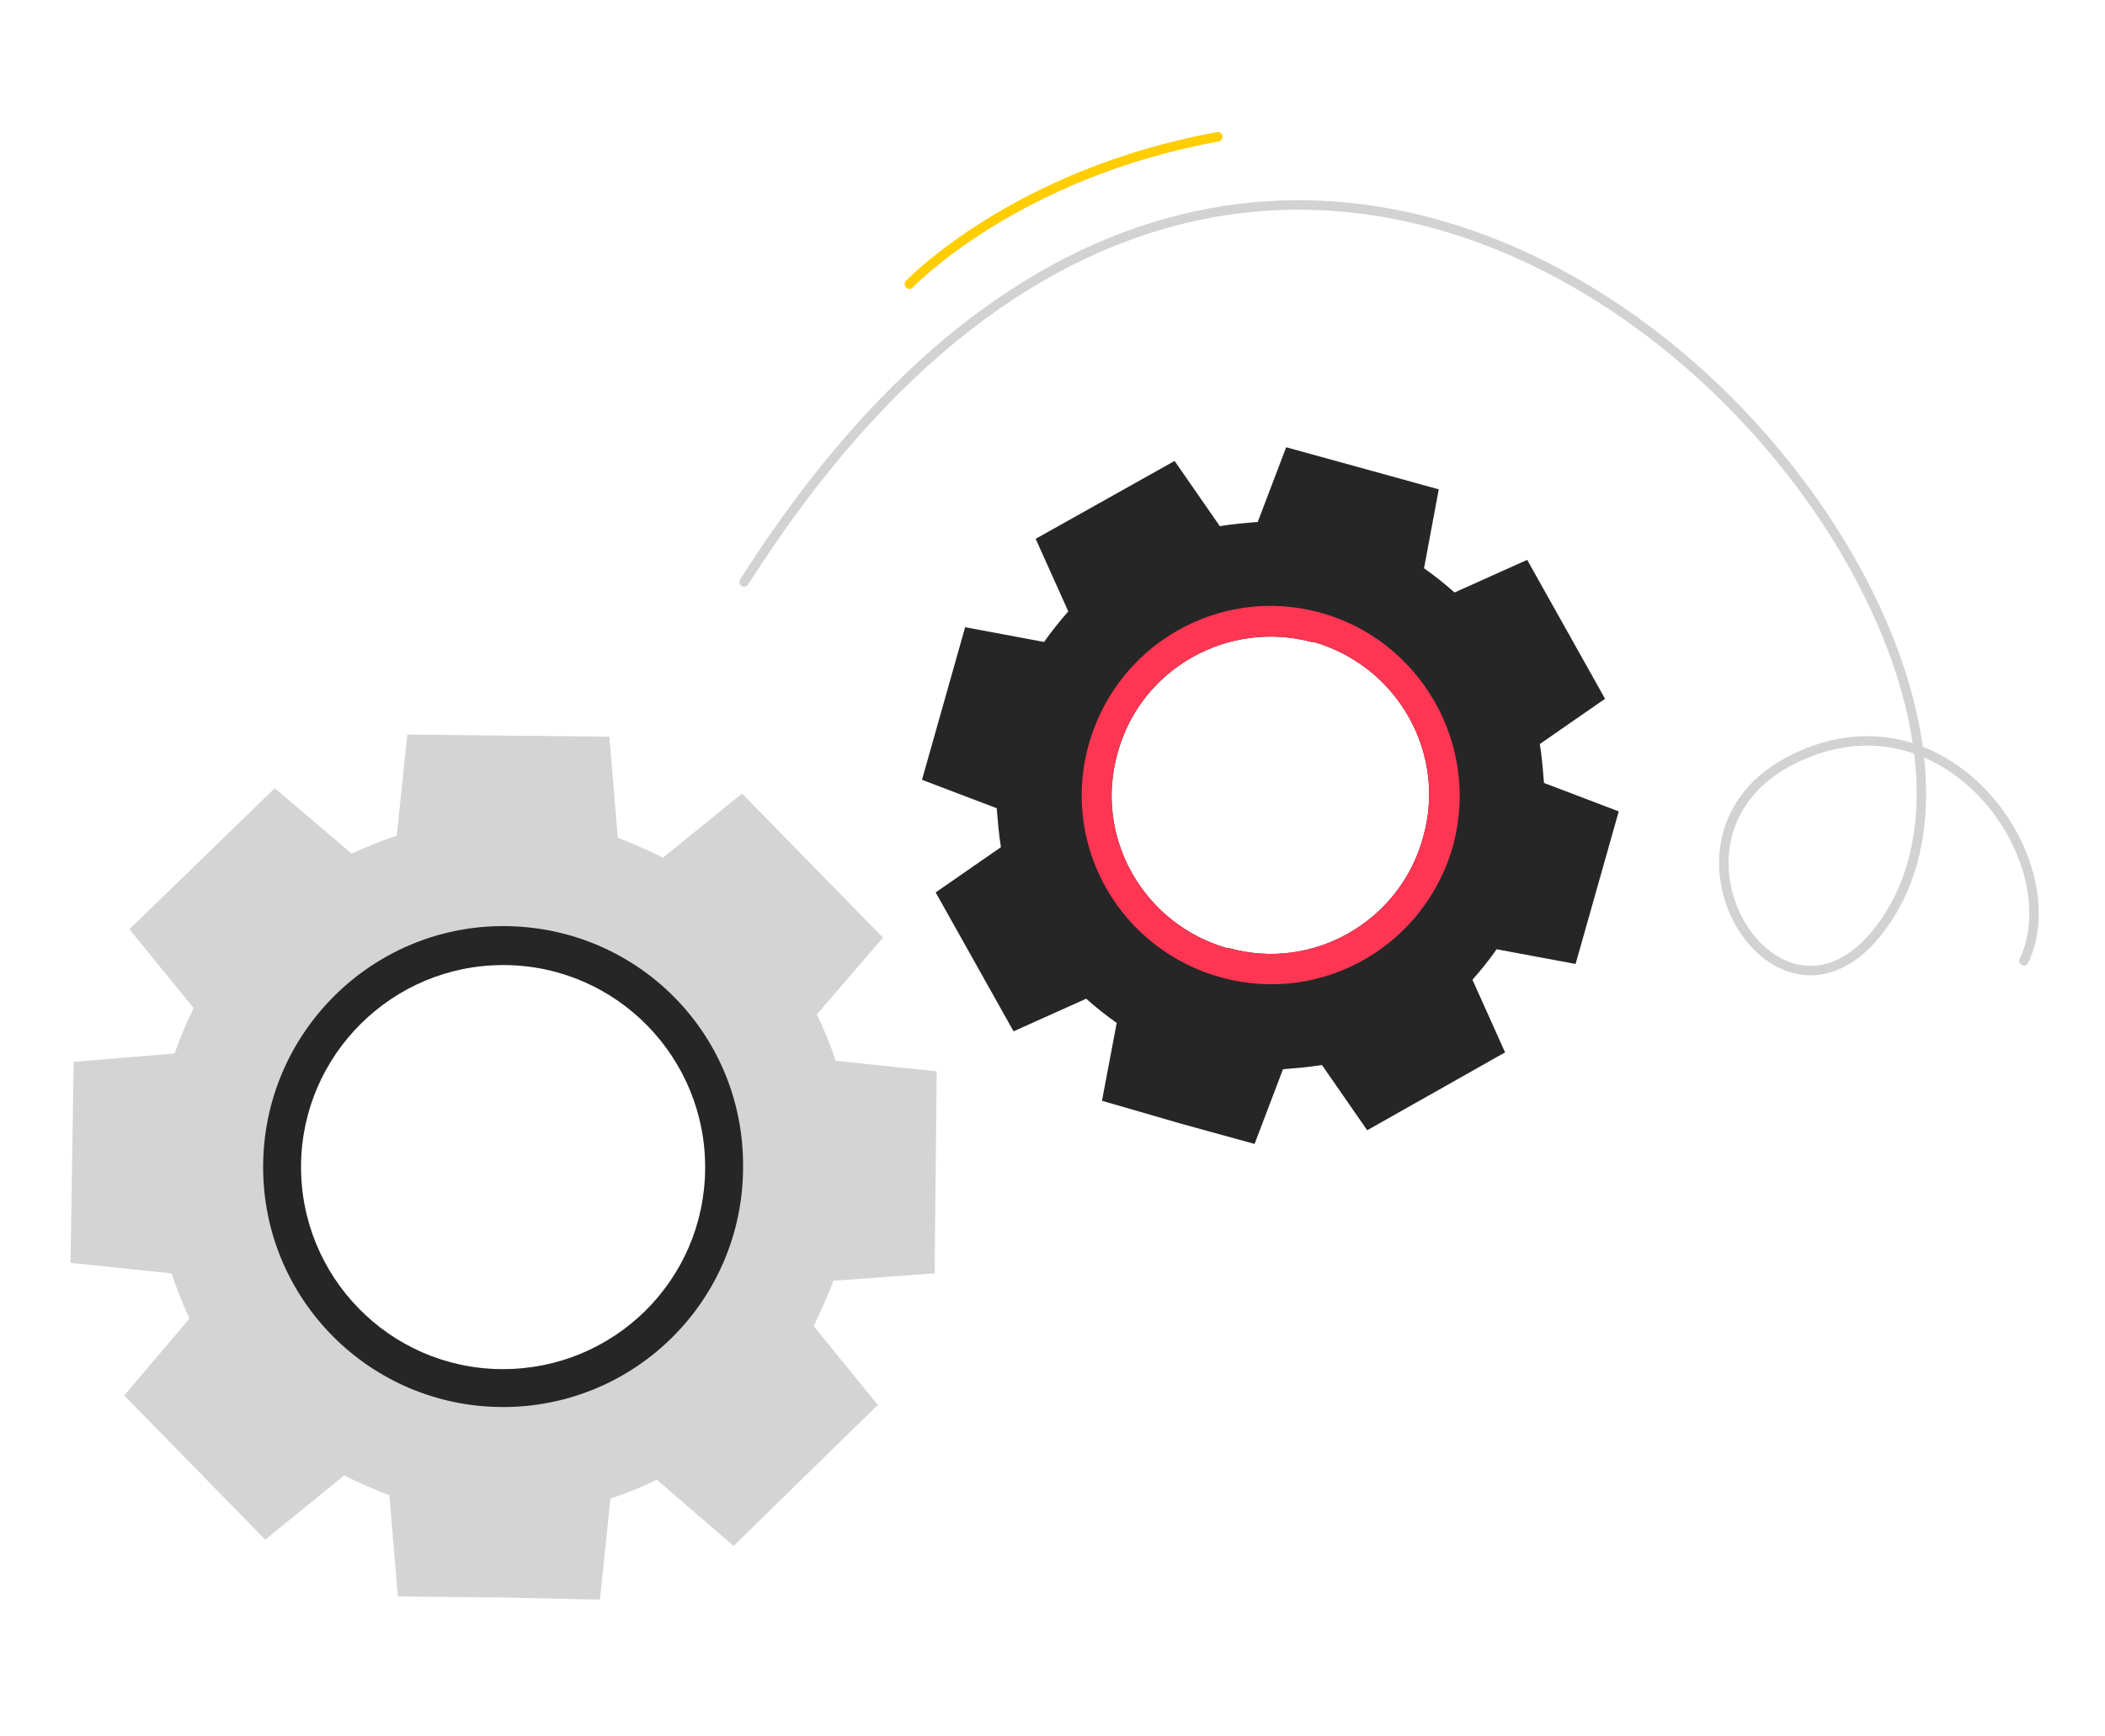 <?xml version="1.0" encoding="utf-8"?>
<!-- Generator: Adobe Illustrator 25.0.1, SVG Export Plug-In . SVG Version: 6.00 Build 0)  -->
<svg version="1.1" xmlns="http://www.w3.org/2000/svg" xmlns:xlink="http://www.w3.org/1999/xlink" x="0px" y="0px"
	 viewBox="0 0 200 165" style="enable-background:new 0 0 200 165;" xml:space="preserve">
<style type="text/css">
	.st0{fill:#D4D4D4;}
	.st1{fill:#262626;}
	.st2{fill:#FF3653;}
	.st3{fill:none;stroke:#D2D2D2;stroke-width:0.9;stroke-linecap:round;stroke-miterlimit:10;}
	.st4{fill:none;stroke:#FFCD00;stroke-width:0.9;stroke-linecap:round;stroke-miterlimit:10;}
</style>
<g id="Layer_1">
</g>
<g id="Layer_2">
	<g>
		<g>
			<path class="st0" d="M88.8,121l0.2-19.2l-9.6-1c-0.5-1.5-1.1-3-1.8-4.4l6.3-7.3L70.5,75.4L63,81.5c-1.4-0.7-2.8-1.3-4.3-1.9
				L57.9,70l-10.1-0.1l-9.1-0.1l-1,9.6c-1.5,0.5-2.9,1.1-4.3,1.7l-7.3-6.2L12.3,88.3l6.1,7.5c-0.7,1.4-1.3,2.8-1.8,4.3l-9.6,0.8
				L6.7,120l9.6,1c0.5,1.5,1.1,3,1.7,4.3l-6.2,7.3l13.4,13.7l7.5-6.1c1.4,0.7,2.8,1.3,4.3,1.9l0.8,9.6l10.1,0.1L57,152l1-9.6
				c1.5-0.5,3-1.1,4.4-1.8l7.3,6.3l13.7-13.4l-6.1-7.5c0.7-1.4,1.3-2.8,1.9-4.3L88.8,121z M47.8,130.1c-0.1,0-0.1,0-0.2,0
				c-10.6-0.1-19.1-8.8-19-19.4c0.1-10.5,8.7-19,19.2-19c0.1,0,0.2,0,0.2,0c10.6,0.1,19.1,8.8,19,19.4
				C66.9,121.7,58.3,130.1,47.8,130.1z"/>
			<path class="st1" d="M47.8,88C35.3,88,25,98.2,25,110.9c0,12.6,10.2,22.8,22.8,22.8c12.6,0,22.8-10.2,22.8-22.8
				C70.7,98.2,60.5,88,47.8,88z M47.8,130.1c-0.1,0-0.1,0-0.2,0c-10.6-0.1-19.1-8.8-19-19.4c0.1-10.5,8.7-19,19.2-19
				c0.1,0,0.2,0,0.2,0c10.6,0.1,19.1,8.8,19,19.4C66.9,121.7,58.3,130.1,47.8,130.1z"/>
		</g>
		<path class="st1" d="M149.7,91.6l4.1-14.5l-7.1-2.7c-0.1-1.2-0.2-2.5-0.4-3.7l6.2-4.3l-7.4-13.2l-6.9,3.1
			c-0.9-0.8-1.9-1.6-2.9-2.3l1.4-7.5l-7.6-2.1l-6.9-1.9l-2.7,7.1c-1.2,0.1-2.5,0.2-3.6,0.4l-4.3-6.2l-13.2,7.4l3.1,6.9
			c-0.8,0.9-1.6,1.9-2.3,2.9l-7.5-1.4l-4.1,14.5l7.1,2.7c0.1,1.2,0.2,2.5,0.4,3.7l-6.2,4.3l7.4,13.2l6.9-3.1
			c0.9,0.8,1.9,1.6,2.9,2.3l-1.4,7.4l7.6,2.2l6.9,1.9l2.7-7.1c1.2-0.1,2.5-0.2,3.7-0.4l4.3,6.2L143,100l-3.1-6.9
			c0.8-0.9,1.6-1.9,2.3-2.9L149.7,91.6z M116.8,90.1c-0.1,0-0.1,0-0.2,0c-8-2.3-12.7-10.6-10.4-18.6c2.2-8,10.5-12.6,18.4-10.5
			c0.1,0,0.1,0,0.2,0c8,2.3,12.7,10.6,10.4,18.6C133,87.6,124.7,92.3,116.8,90.1z"/>
		<path class="st2" d="M125.4,58.2c-9.6-2.6-19.4,3.1-22,12.7c-2.6,9.6,3.1,19.4,12.7,22c9.6,2.6,19.4-3.1,22-12.7
			C140.6,70.6,134.9,60.8,125.4,58.2z M116.8,90.1c-0.1,0-0.1,0-0.2,0c-8-2.3-12.7-10.6-10.4-18.6c2.2-8,10.5-12.6,18.4-10.5
			c0.1,0,0.1,0,0.2,0c8,2.3,12.7,10.6,10.4,18.6C133,87.6,124.7,92.3,116.8,90.1z"/>
		<path class="st3" d="M70.7,55.3c54.3-85.4,131,5,107.5,33.5c-9.8,11.8-22.8-10.1-7.1-17c14.2-6.3,25.6,10.2,21.2,19.5"/>
		<path class="st4" d="M115.7,13c-19.3,3.5-29.3,14-29.3,14"/>
	</g>
</g>
</svg>
